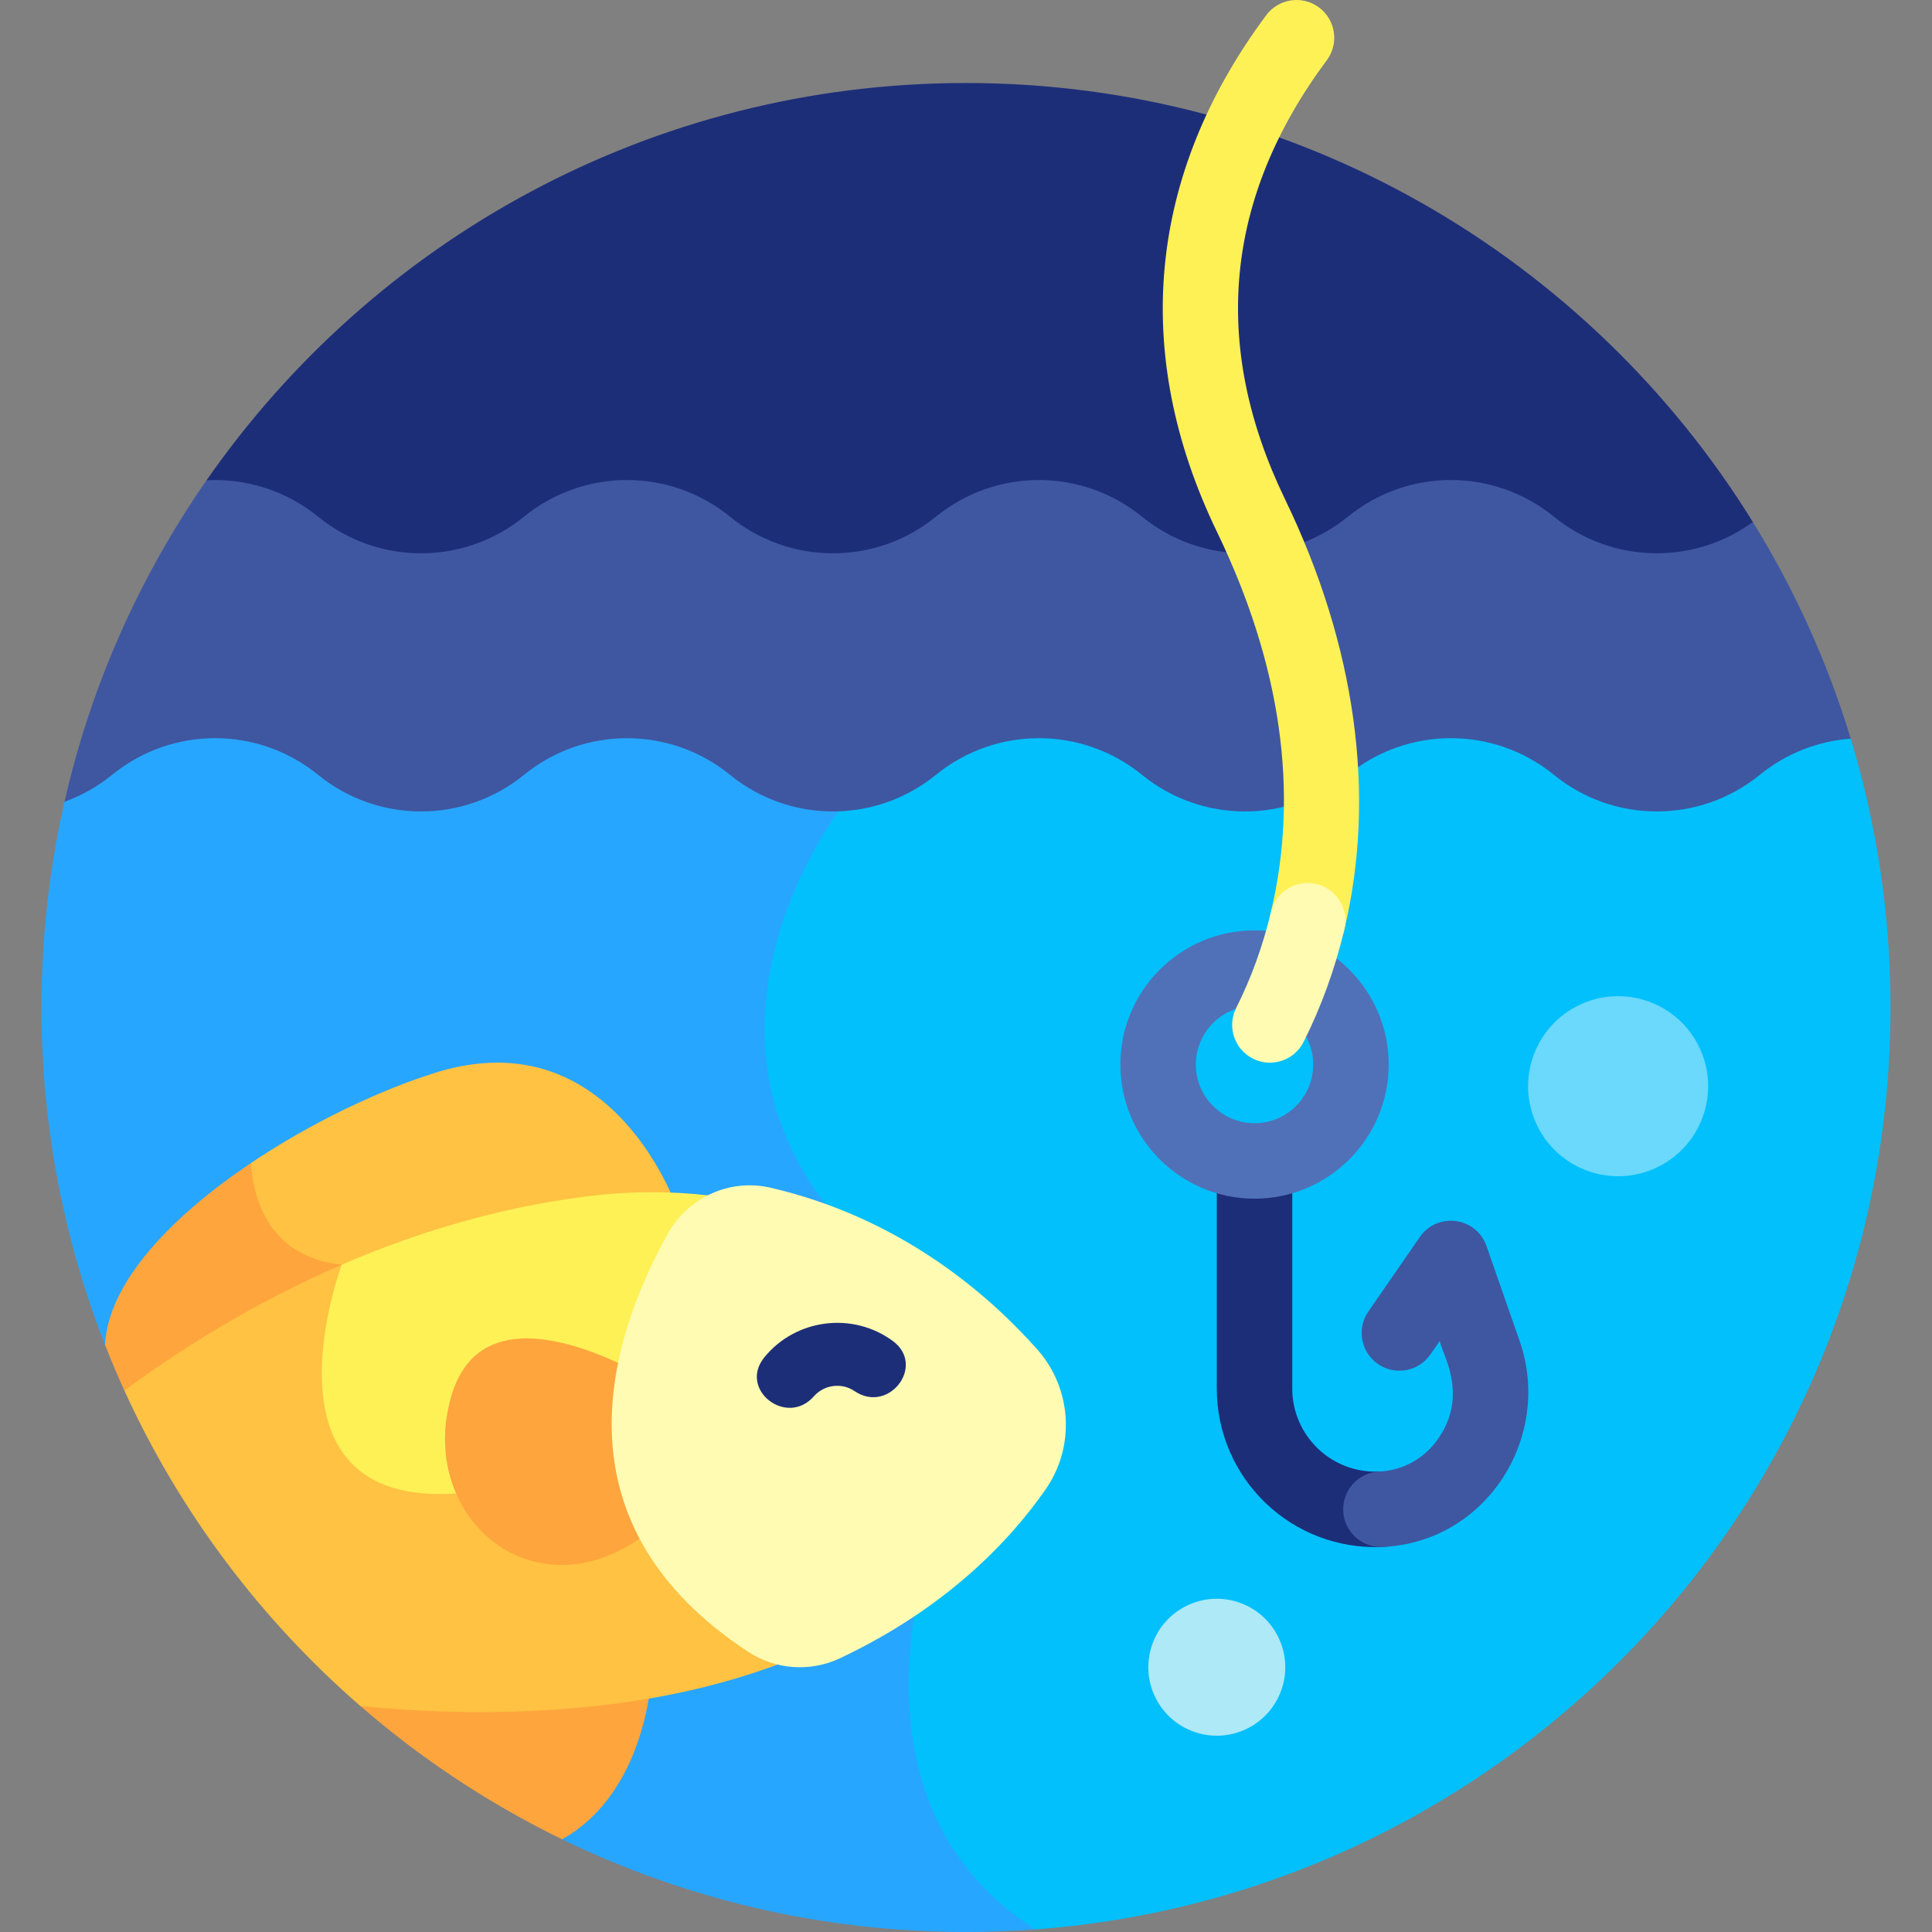 <svg xmlns="http://www.w3.org/2000/svg" id="Capa_1" viewBox="0 0 512.001 512.001"><rect x="0" y="0" width="512.001" height="512.001" fill="#808080" stroke="none"/><g><path d="m464.525 138.339c-43.166-69.819-120.408-116.342-208.525-116.342-83.377 0-157.015 41.656-201.265 105.284 0 0 23.904 62.72 219.584 62.72s190.206-51.662 190.206-51.662z" fill="#1d2e79"></path><path d="m490.467 195.754c-6.188-20.391-14.963-39.656-25.942-57.415-15.771 11.5-37.442 11.033-52.727-1.415l-.006-.004c-15.889-12.941-38.683-12.941-54.573-.001l-.009.007c-15.89 12.94-38.683 12.94-54.573 0v.006l-.02-.016c-15.89-12.938-38.682-12.937-54.57.002l-.012.01v-.009l-.009.007c-15.89 12.941-38.684 12.94-54.574 0l-.006-.005c-15.891-12.941-38.685-12.94-54.575.002s-38.685 12.943-54.576.002l-.006-.004c-8.566-6.976-19.139-10.185-29.554-9.639-17.616 25.33-30.581 54.138-37.639 85.194 0 0 39.178 59.526 242.541 59.526s230.83-76.248 230.83-76.248z" fill="#3f57a0"></path><path d="m274.32 511.32c-6.048.447-12.156.681-18.319.681-38.383 0-74.701-8.835-107.042-24.569l-28.022-91.509-93.098-39.495c-10.868-27.706-16.84-57.869-16.84-89.429 0-18.742 2.113-36.989 6.098-54.524 4.479-1.616 8.75-3.99 12.611-7.135l.009-.007c15.89-12.94 38.684-12.94 54.573.001l.006.004c15.891 12.941 38.686 12.941 54.576-.001s38.685-12.943 54.575-.002l.006.005c8.368 6.814 18.65 10.036 28.83 9.673v.002l85.862 135.553z" fill="#27a6ff"></path><path d="m490.467 195.754c-8.587.635-17.024 3.824-24.093 9.582-15.89 12.942-38.685 12.943-54.576.001l-.006-.004c-15.889-12.94-38.683-12.94-54.573-.001l-.009.007c-15.89 12.94-38.683 12.94-54.573 0v.006l-.02-.016c-15.89-12.938-38.682-12.938-54.57.002l-.012.01v-.009l-.009.007c-7.522 6.126-16.591 9.347-25.743 9.673v.002s-53.909 70.018 16.818 123.973l10.567 61.68s-31.572 74.468 24.653 110.653c126.754-9.37 226.683-115.173 226.683-244.321-.002-24.782-3.695-48.698-10.537-71.245z" fill="#02c0fc"></path><path d="m365.51 389.977c-12.696.56-23.047-9.538-23.047-22.007v-53.939l-9.999-7.364-10.001 6.129v55.174c0 23.941 19.91 43.064 43.947 41.987 5.518-.249 9.788-4.923 9.54-10.44s-4.942-9.78-10.44-9.54z" fill="#1d2e79"></path><g><path d="m346.551 254.008c-.767 0-1.545-.089-2.322-.274-5.373-1.278-8.693-6.669-7.415-12.043 7.523-31.63 2.714-65.518-14.294-100.721-22.888-47.373-18.378-94.726 13.046-136.94 3.298-4.43 9.562-5.349 13.992-2.05 4.431 3.298 5.349 9.562 2.051 13.993-27.068 36.363-30.796 75.492-11.081 116.299 18.794 38.898 24.237 78.336 15.743 114.049-1.093 4.593-5.195 7.687-9.72 7.687z" fill="#fef156"></path></g><g><path d="m332.465 317.663c-19.603 0-35.552-15.948-35.552-35.551s15.948-35.552 35.552-35.552c19.603 0 35.551 15.948 35.551 35.552-.001 19.603-15.949 35.551-35.551 35.551zm0-51.103c-8.575 0-15.552 6.977-15.552 15.552s6.977 15.551 15.552 15.551 15.551-6.976 15.551-15.551-6.976-15.552-15.551-15.552z" fill="#5071b7"></path></g><g><path d="m336.527 281.618c-1.512 0-3.045-.344-4.487-1.069-4.934-2.483-6.92-8.495-4.438-13.428 3.98-7.908 7.079-16.464 9.212-25.43 1.278-5.373 6.673-8.69 12.043-7.414 5.373 1.278 8.692 6.67 7.414 12.043-2.491 10.474-6.127 20.497-10.804 29.791-1.756 3.491-5.282 5.507-8.94 5.507z" fill="#fffbb3"></path></g><g><path d="m355.97 400.418c-.248-5.518 4.023-10.191 9.54-10.44 6.386-.287 12.146-3.552 15.804-8.957 7.893-11.663.844-22.227.225-25.64l-2.452 3.552c-3.138 4.546-9.367 5.688-13.911 2.547-4.545-3.138-5.686-9.365-2.548-13.91l13.638-19.75c4.634-6.712 14.975-5.338 17.67 2.387l8.772 25.132c8.854 25.368-8.707 53.376-36.296 54.62-5.519.245-10.192-4.021-10.442-9.541z" fill="#3f57a0"></path></g><path d="m66.472 308.236c-20.913 14.046-37.857 31.578-38.634 48.192 1.604 4.09 3.318 8.124 5.132 12.103 49.72 9.78 77.53-30.147 77.53-30.147z" fill="#fea53d"></path><path d="m133.713 428.501-38.211 23.611c16.112 13.982 34.071 25.889 53.457 35.32 16.715-9.3 21.612-28.902 22.965-37.292z" fill="#fea53d"></path><ellipse cx="428.882" cy="288.057" fill="#6ad9fb" rx="23.859" ry="23.859" transform="matrix(.905 -.425 .425 .905 -81.741 209.438)"></ellipse><path d="m339.58 447.856c-3.325 9.453-13.684 14.421-23.137 11.096s-14.421-13.684-11.096-23.138c3.325-9.453 13.684-14.421 23.138-11.096 9.453 3.326 14.42 13.685 11.095 23.138z" fill="#ade9f7"></path><path d="m115.097 284.371c-15.012 4.75-32.935 13.327-48.625 23.865.694 9.815 4.931 24.821 24.079 26.93v.002l45.897 15.4 41.279-34.522c-5.835-12.765-24.353-43.787-62.63-31.675z" fill="#ffc242"></path><path d="m206.066 441.117c-12.465 4.631-26.9 8.322-43.633 10.452-23.663 3.012-46.572 2.578-66.931.543-26.403-22.912-47.849-51.38-62.532-83.582 13.835-10.259 33.522-22.954 57.58-33.363l78.942 18.305z" fill="#ffc242"></path><path d="m164.199 394.18c-11.186-1.363-23.432-1.189-36.532.821-62.957 9.66-37.152-59.739-37.117-59.833 19.037-8.236 40.81-15.041 64.6-18.069 11.682-1.487 22.486-1.453 32.459-.322l18.456 48.891z" fill="#fef156"></path><path d="m163.805 361.173c-16.55-7.604-37.97-12.485-44.204 8.807-9.117 31.135 20.609 57.912 49.892 37.768l18.497-29.77z" fill="#fea53d"></path><path d="m176.878 327.097c-16.619 30.141-29.66 77.107 21.391 110.644 7.273 4.778 16.515 5.415 24.382 1.696 28.242-13.353 45.003-31.164 54.43-44.704 7.945-11.412 7.011-26.75-2.221-37.148-13.129-14.786-36.429-34.903-70.676-42.833-10.823-2.506-21.942 2.617-27.306 12.345z" fill="#fffbb3"></path><g><g><path d="m202.554 359.714c-6.919 8.506 5.918 18.545 13.139 10.318 2.717-3.095 7.375-3.687 10.779-1.372 9.045 6.151 18.979-6.768 10.135-13.28-10.625-7.825-25.717-5.915-34.053 4.334z" fill="#1d2e79"></path></g></g></g><g></g><g></g><g></g><g></g><g></g><g></g><g></g><g></g><g></g><g></g><g></g><g></g><g></g><g></g><g></g></svg>